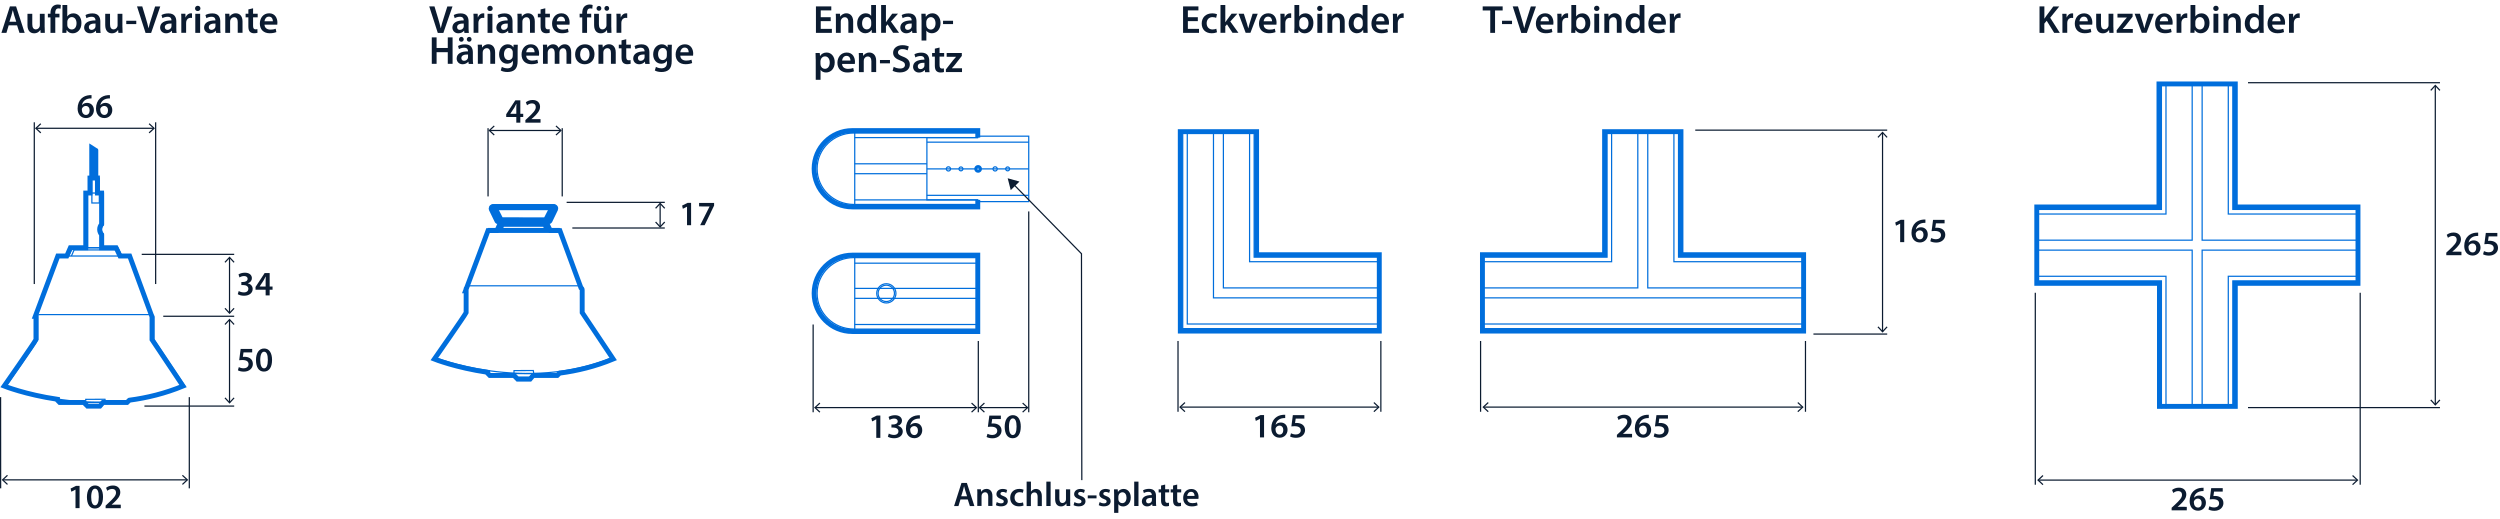 <?xml version='1.0' encoding='UTF-8'?>
<svg xmlns="http://www.w3.org/2000/svg" id="ARTWORK" viewBox="0 0 509.63 105.79" width="509.63" height="105.79">
  <defs>
    <style>.cls-1{stroke-miterlimit:3.86;}.cls-1,.cls-2{stroke:#0b1b30;}.cls-1,.cls-2,.cls-3,.cls-4{fill:none;}.cls-1,.cls-2,.cls-4{stroke-width:.25px;}.cls-5{fill:#0b1b30;}.cls-3,.cls-4{stroke:#006edc;stroke-miterlimit:10;}</style>
  </defs>
  <path class="cls-5" d="m1.77,5.17l-.46,1.53H.29L2.02,1.31h1.26l1.75,5.39h-1.06l-.49-1.53h-1.71Zm1.54-.74l-.42-1.33c-.1-.33-.19-.7-.27-1.01h-.02c-.08.31-.16.69-.26,1.01l-.42,1.33h1.38Z"/>
  <path class="cls-5" d="m9.11,5.53c0,.46.02.85.03,1.17h-.86l-.05-.59h-.02c-.17.28-.55.68-1.25.68s-1.36-.42-1.36-1.69v-2.29h.98v2.12c0,.65.21,1.06.73,1.06.39,0,.65-.28.75-.53.03-.09.06-.19.06-.3v-2.35h.98v2.73Z"/>
  <path class="cls-5" d="m10.29,6.7v-3.16h-.53v-.74h.53v-.17c0-.5.14-1.01.47-1.33.29-.27.68-.38,1.02-.38.26,0,.47.04.63.1l-.07.76c-.1-.04-.24-.07-.42-.07-.49,0-.66.41-.66.89v.2h.86v.74h-.85v3.16h-.98Z"/>
  <path class="cls-5" d="m12.7,6.7c.02-.26.03-.7.03-1.1V1.02h.98v2.32h.02c.24-.38.66-.62,1.25-.62.95,0,1.63.79,1.62,1.98,0,1.4-.89,2.09-1.77,2.09-.5,0-.95-.19-1.23-.67h-.02l-.05.58h-.84Zm1.02-1.61c0,.08,0,.16.02.23.1.39.45.69.87.69.62,0,.99-.5.99-1.28,0-.69-.33-1.25-.98-1.25-.4,0-.76.29-.87.72-.02.07-.03.16-.03.26v.63Z"/>
  <path class="cls-5" d="m19.6,6.7l-.06-.43h-.02c-.24.3-.65.52-1.15.52-.78,0-1.22-.57-1.22-1.16,0-.98.87-1.48,2.31-1.47v-.06c0-.26-.1-.68-.79-.68-.38,0-.78.12-1.05.29l-.19-.64c.29-.18.79-.34,1.41-.34,1.25,0,1.61.79,1.61,1.64v1.41c0,.35.02.7.06.94h-.89Zm-.13-1.9c-.7-.02-1.36.14-1.36.73,0,.38.25.56.56.56.39,0,.68-.26.77-.54.02-.07.03-.15.03-.22v-.54Z"/>
  <path class="cls-5" d="m24.96,5.53c0,.46.02.85.03,1.17h-.86l-.05-.59h-.02c-.17.28-.55.68-1.25.68s-1.36-.42-1.36-1.69v-2.29h.98v2.12c0,.65.21,1.06.73,1.06.39,0,.65-.28.75-.53.03-.09.06-.19.06-.3v-2.35h.98v2.73Z"/>
  <path class="cls-5" d="m27.78,4.23v.68h-2.04v-.68h2.04Z"/>
  <path class="cls-5" d="m29.67,6.7l-1.74-5.39h1.07l.74,2.45c.21.68.38,1.31.53,1.97h.02c.14-.64.34-1.29.55-1.95l.78-2.46h1.05l-1.86,5.39h-1.13Z"/>
  <path class="cls-5" d="m35.09,6.7l-.06-.43h-.02c-.24.3-.65.52-1.15.52-.78,0-1.22-.57-1.22-1.16,0-.98.87-1.48,2.31-1.47v-.06c0-.26-.1-.68-.79-.68-.38,0-.78.12-1.05.29l-.19-.64c.29-.18.79-.34,1.41-.34,1.25,0,1.61.79,1.61,1.64v1.41c0,.35.02.7.06.94h-.89Zm-.13-1.9c-.7-.02-1.36.14-1.36.73,0,.38.25.56.56.56.39,0,.68-.26.77-.54.02-.07.03-.15.03-.22v-.54Z"/>
  <path class="cls-5" d="m36.96,4.06c0-.53,0-.9-.03-1.26h.86l.03.74h.03c.19-.55.65-.83,1.06-.83.1,0,.15,0,.23.02v.93c-.08-.02-.17-.03-.29-.03-.47,0-.79.3-.88.74-.02.09-.03.19-.03.3v2.01h-.98v-2.64Z"/>
  <path class="cls-5" d="m40.86,1.72c0,.3-.22.53-.56.53s-.54-.23-.54-.53.22-.54.55-.54.54.23.55.54Zm-1.05,4.98v-3.89h.99v3.89h-.99Z"/>
  <path class="cls-5" d="m44.05,6.7l-.06-.43h-.02c-.24.3-.65.52-1.15.52-.78,0-1.22-.57-1.22-1.16,0-.98.87-1.48,2.31-1.47v-.06c0-.26-.1-.68-.79-.68-.38,0-.78.12-1.05.29l-.19-.64c.29-.18.79-.34,1.41-.34,1.25,0,1.61.79,1.61,1.64v1.41c0,.35.02.7.06.94h-.89Zm-.13-1.9c-.7-.02-1.36.14-1.36.73,0,.38.25.56.56.56.39,0,.68-.26.77-.54.02-.07.03-.15.03-.22v-.54Z"/>
  <path class="cls-5" d="m45.92,3.96c0-.45,0-.82-.03-1.16h.86l.05.58h.02c.17-.3.59-.67,1.24-.67.68,0,1.38.44,1.38,1.67v2.31h-.98v-2.2c0-.56-.21-.98-.74-.98-.39,0-.66.28-.77.58-.03.09-.04.21-.04.32v2.29h-.99v-2.73Z"/>
  <path class="cls-5" d="m51.59,1.69v1.11h.94v.74h-.94v1.72c0,.47.13.72.5.72.17,0,.3-.02.38-.05l.02.75c-.14.06-.4.1-.71.1-.36,0-.66-.12-.85-.32-.21-.22-.3-.58-.3-1.09v-1.83h-.56v-.74h.56v-.88l.96-.23Z"/>
  <path class="cls-5" d="m53.92,5.03c.02.7.58,1.01,1.2,1.01.46,0,.78-.06,1.08-.18l.14.68c-.34.14-.8.24-1.36.24-1.26,0-2.01-.78-2.01-1.97,0-1.08.66-2.1,1.9-2.1s1.68,1.04,1.68,1.9c0,.18-.02.33-.03.42h-2.61Zm1.71-.69c0-.36-.15-.95-.81-.95-.61,0-.86.55-.9.95h1.71Z"/>
  <path class="cls-5" d="m89.24,6.7l-1.74-5.39h1.07l.74,2.45c.21.68.38,1.31.53,1.97h.02c.14-.64.34-1.29.55-1.95l.78-2.46h1.05l-1.86,5.39h-1.13Z"/>
  <path class="cls-5" d="m94.67,6.7l-.06-.43h-.02c-.24.3-.65.52-1.15.52-.78,0-1.22-.57-1.22-1.16,0-.98.87-1.48,2.31-1.47v-.06c0-.26-.1-.68-.79-.68-.38,0-.78.12-1.05.29l-.19-.64c.29-.18.79-.34,1.41-.34,1.25,0,1.61.79,1.61,1.64v1.41c0,.35.02.7.06.94h-.89Zm-.13-1.9c-.7-.02-1.36.14-1.36.73,0,.38.25.56.56.56.39,0,.68-.26.77-.54.02-.07.03-.15.03-.22v-.54Z"/>
  <path class="cls-5" d="m96.54,4.06c0-.53,0-.9-.03-1.26h.86l.03.74h.03c.19-.55.65-.83,1.06-.83.1,0,.15,0,.23.02v.93c-.08-.02-.17-.03-.29-.03-.47,0-.79.3-.88.74-.02.09-.03.19-.03.3v2.01h-.98v-2.64Z"/>
  <path class="cls-5" d="m100.44,1.72c0,.3-.22.53-.56.53s-.54-.23-.54-.53.22-.54.55-.54.54.23.55.54Zm-1.05,4.98v-3.89h.99v3.89h-.99Z"/>
  <path class="cls-5" d="m103.63,6.7l-.06-.43h-.02c-.24.3-.65.52-1.15.52-.78,0-1.22-.57-1.22-1.16,0-.98.87-1.48,2.31-1.47v-.06c0-.26-.1-.68-.79-.68-.38,0-.78.12-1.05.29l-.19-.64c.29-.18.79-.34,1.41-.34,1.25,0,1.61.79,1.61,1.64v1.41c0,.35.02.7.06.94h-.89Zm-.13-1.9c-.7-.02-1.36.14-1.36.73,0,.38.25.56.56.56.39,0,.68-.26.77-.54.02-.07.03-.15.03-.22v-.54Z"/>
  <path class="cls-5" d="m105.5,3.96c0-.45,0-.82-.03-1.16h.86l.05.58h.02c.17-.3.59-.67,1.24-.67.68,0,1.38.44,1.38,1.67v2.31h-.98v-2.2c0-.56-.21-.98-.74-.98-.39,0-.66.28-.77.58-.03.09-.04.21-.04.32v2.29h-.99v-2.73Z"/>
  <path class="cls-5" d="m111.16,1.69v1.11h.94v.74h-.94v1.72c0,.47.13.72.5.72.17,0,.3-.02.38-.05l.02.75c-.14.06-.4.1-.71.1-.36,0-.66-.12-.85-.32-.21-.22-.3-.58-.3-1.09v-1.83h-.56v-.74h.56v-.88l.96-.23Z"/>
  <path class="cls-5" d="m113.49,5.03c.02.7.58,1.01,1.2,1.01.46,0,.78-.06,1.08-.18l.14.68c-.34.14-.8.24-1.36.24-1.26,0-2.01-.78-2.01-1.97,0-1.08.66-2.1,1.9-2.1s1.68,1.04,1.68,1.9c0,.18-.02.33-.03.42h-2.61Zm1.71-.69c0-.36-.15-.95-.81-.95-.61,0-.86.55-.9.95h1.71Z"/>
  <path class="cls-5" d="m118.69,6.7v-3.16h-.53v-.74h.53v-.17c0-.5.14-1.01.47-1.33.29-.27.68-.38,1.02-.38.26,0,.47.04.63.1l-.07.76c-.1-.04-.24-.07-.42-.07-.49,0-.66.41-.66.89v.2h.86v.74h-.85v3.16h-.98Z"/>
  <path class="cls-5" d="m124.62,5.53c0,.46.02.85.03,1.17h-.86l-.05-.59h-.02c-.17.28-.55.68-1.25.68s-1.36-.42-1.36-1.69v-2.29h.98v2.12c0,.65.21,1.06.73,1.06.39,0,.65-.28.75-.53.03-.09.06-.19.06-.3v-2.35h.98v2.73Zm-3.01-3.82c0-.28.22-.5.5-.5.26,0,.47.21.47.5,0,.26-.2.49-.48.49s-.5-.22-.5-.49Zm1.6,0c0-.28.21-.5.49-.5s.48.21.48.5c0,.26-.2.49-.48.49s-.49-.22-.49-.49Z"/>
  <path class="cls-5" d="m125.68,4.06c0-.53,0-.9-.03-1.26h.86l.03.74h.03c.19-.55.65-.83,1.06-.83.1,0,.15,0,.23.02v.93c-.08-.02-.17-.03-.29-.03-.47,0-.79.3-.88.74-.02.09-.03.19-.03.3v2.01h-.98v-2.64Z"/>
  <path class="cls-5" d="m89,7.62v2.16h2.28v-2.16h.98v5.39h-.98v-2.37h-2.28v2.37h-.98v-5.39h.98Z"/>
  <path class="cls-5" d="m95.54,13.01l-.06-.43h-.02c-.24.3-.65.52-1.15.52-.78,0-1.22-.57-1.22-1.16,0-.98.87-1.48,2.31-1.47v-.06c0-.26-.1-.68-.79-.68-.38,0-.78.12-1.05.29l-.19-.64c.29-.18.79-.34,1.41-.34,1.25,0,1.61.79,1.61,1.64v1.41c0,.35.02.7.06.94h-.89Zm-1.98-4.99c0-.28.22-.5.5-.5.26,0,.47.21.47.5,0,.26-.2.49-.48.49s-.5-.22-.5-.49Zm1.85,3.09c-.7-.02-1.36.14-1.36.73,0,.38.25.56.56.56.39,0,.68-.26.77-.54.02-.07.03-.15.03-.22v-.54Zm-.25-3.09c0-.28.21-.5.49-.5s.48.21.48.5c0,.26-.2.49-.48.49s-.49-.22-.49-.49Z"/>
  <path class="cls-5" d="m97.41,10.27c0-.45,0-.82-.03-1.16h.86l.05.58h.02c.17-.3.59-.67,1.24-.67.68,0,1.38.44,1.38,1.67v2.31h-.98v-2.2c0-.56-.21-.98-.74-.98-.39,0-.66.28-.77.58-.03.09-.04.21-.04.32v2.29h-.99v-2.73Z"/>
  <path class="cls-5" d="m105.55,9.11c-.02.26-.03.58-.03,1.12v2.21c0,.82-.17,1.4-.58,1.77-.41.36-.97.47-1.5.47-.5,0-1.02-.1-1.36-.31l.22-.74c.25.14.66.3,1.14.3.64,0,1.12-.34,1.12-1.18v-.34h-.02c-.22.34-.62.58-1.14.58-.97,0-1.66-.8-1.66-1.9,0-1.28.83-2.06,1.77-2.06.59,0,.94.29,1.13.61h.02l.04-.52h.86Zm-1.02,1.56c0-.09,0-.18-.03-.26-.1-.36-.38-.63-.8-.63-.55,0-.96.48-.96,1.27,0,.66.34,1.2.95,1.2.37,0,.69-.24.8-.59.02-.1.04-.24.04-.35v-.63Z"/>
  <path class="cls-5" d="m107.27,11.34c.02.7.58,1.01,1.2,1.01.46,0,.78-.06,1.08-.18l.14.68c-.34.14-.8.24-1.36.24-1.26,0-2.01-.78-2.01-1.97,0-1.08.66-2.09,1.9-2.09s1.68,1.04,1.68,1.9c0,.18-.02.33-.03.42h-2.61Zm1.71-.69c0-.36-.15-.95-.81-.95-.61,0-.86.55-.9.95h1.71Z"/>
  <path class="cls-5" d="m110.7,10.27c0-.45,0-.82-.03-1.16h.85l.04.58h.02c.19-.3.54-.66,1.2-.66.51,0,.91.29,1.08.72h.02c.14-.22.3-.38.48-.49.22-.15.46-.23.78-.23.65,0,1.3.44,1.3,1.69v2.29h-.96v-2.15c0-.65-.22-1.03-.7-1.03-.34,0-.58.24-.69.52-.02.1-.05.22-.05.33v2.33h-.96v-2.25c0-.54-.22-.93-.67-.93-.37,0-.62.29-.7.56-.04.1-.06.21-.06.32v2.3h-.96v-2.73Z"/>
  <path class="cls-5" d="m121.19,11.03c0,1.43-1.01,2.07-2,2.07-1.1,0-1.95-.76-1.95-2.01s.84-2.06,2.02-2.06,1.93.82,1.93,2Zm-2.93.04c0,.75.37,1.32.97,1.32.56,0,.95-.55.95-1.34,0-.61-.27-1.3-.94-1.3s-.98.67-.98,1.32Z"/>
  <path class="cls-5" d="m122,10.27c0-.45,0-.82-.03-1.16h.86l.05.58h.02c.17-.3.59-.67,1.24-.67.68,0,1.38.44,1.38,1.67v2.31h-.98v-2.2c0-.56-.21-.98-.74-.98-.39,0-.66.28-.77.58-.03.09-.04.21-.04.32v2.29h-.99v-2.73Z"/>
  <path class="cls-5" d="m127.66,8v1.11h.94v.74h-.94v1.72c0,.47.13.72.5.72.17,0,.3-.02.38-.05l.02.75c-.14.06-.4.1-.71.1-.36,0-.66-.12-.85-.32-.21-.22-.3-.58-.3-1.09v-1.83h-.56v-.74h.56v-.88l.96-.23Z"/>
  <path class="cls-5" d="m131.53,13.01l-.06-.43h-.02c-.24.3-.65.52-1.15.52-.78,0-1.22-.57-1.22-1.16,0-.98.87-1.48,2.31-1.47v-.06c0-.26-.1-.68-.79-.68-.38,0-.78.12-1.05.29l-.19-.64c.29-.18.79-.34,1.41-.34,1.25,0,1.61.79,1.61,1.64v1.41c0,.35.02.7.06.94h-.89Zm-.13-1.9c-.7-.02-1.36.14-1.36.73,0,.38.25.56.56.56.39,0,.68-.26.77-.54.02-.07.03-.15.03-.22v-.54Z"/>
  <path class="cls-5" d="m136.96,9.11c-.02.26-.03.58-.03,1.12v2.21c0,.82-.17,1.4-.58,1.77-.41.36-.97.47-1.5.47-.5,0-1.02-.1-1.36-.31l.22-.74c.25.14.66.3,1.14.3.64,0,1.12-.34,1.12-1.18v-.34h-.02c-.22.34-.62.58-1.14.58-.97,0-1.66-.8-1.66-1.9,0-1.28.83-2.06,1.77-2.06.59,0,.94.29,1.13.61h.02l.04-.52h.86Zm-1.02,1.56c0-.09,0-.18-.03-.26-.1-.36-.38-.63-.8-.63-.55,0-.96.48-.96,1.27,0,.66.34,1.2.95,1.2.37,0,.69-.24.8-.59.02-.1.04-.24.04-.35v-.63Z"/>
  <path class="cls-5" d="m138.68,11.34c.02.7.58,1.01,1.2,1.01.46,0,.78-.06,1.08-.18l.14.68c-.34.14-.8.24-1.36.24-1.26,0-2.01-.78-2.01-1.97,0-1.08.66-2.09,1.9-2.09s1.68,1.04,1.68,1.9c0,.18-.02.33-.03.42h-2.61Zm1.71-.69c0-.36-.15-.95-.81-.95-.61,0-.86.55-.9.95h1.71Z"/>
  <path class="cls-4" d="m101.03,42.24s.1.17.11.18l.07.15.96,1.91,9.08.02.97-1.9.19-.35c.12-.09.21-.07.28-.04.09.04.11.16.08.23l-1.19,2.35c-.03.07-.11.11-.19.11l-9.34-.02c-.08,0-.15-.04-.19-.11l-1.18-2.36c-.08-.15.05-.24.12-.27.13-.05.21.02.24.1Z"/>
  <path class="cls-4" d="m111.97,44.81s-.04,0-.05-.01c-.06-.03-.09-.1-.06-.16l1.06-2.18c.08-.11.15-.3.11-.38-.03-.05-.12-.08-.26-.08h-12.13c-.14,0-.23.03-.26.08-.05.09.05.28.1.36l1.07,2.2c.03.06,0,.13-.06.16-.06.03-.13,0-.16-.06l-1.06-2.18s-.24-.35-.11-.6c.07-.14.24-.21.48-.21h12.13c.24,0,.41.07.48.21.13.25-.09.57-.12.61l-1.05,2.17s-.06.07-.11.07Z"/>
  <path class="cls-4" d="m114.12,46.63h-1.96l-.81-1.69h-9.31l-.74,1.69h-1.82m2.35,0l.54-1.24h8.68l.54,1.24h-9.76Z"/>
  <line class="cls-4" x1="112.23" y1="44.9" x2="101.1" y2="44.9"/>
  <line class="cls-4" x1="99.49" y1="46.59" x2="114.09" y2="46.59"/>
  <line class="cls-4" x1="101.85" y1="44.98" x2="111.67" y2="44.98"/>
  <polygon class="cls-3" points="256.16 51.92 256.16 26.84 240.6 26.84 240.61 67.49 281.17 67.49 281.17 51.92 256.16 51.92"/>
  <polyline class="cls-4" points="281.28 66.05 242.03 66.05 242.03 26.72"/>
  <polyline class="cls-4" points="281.49 52.42 255.66 52.42 255.66 51.92 255.66 26.72"/>
  <polyline class="cls-4" points="281.28 58.69 249.39 58.69 249.39 26.72"/>
  <polyline class="cls-4" points="281.28 66.99 241.1 66.99 241.1 26.52"/>
  <polyline class="cls-4" points="254.73 26.72 254.73 53.35 281.28 53.35"/>
  <polyline class="cls-4" points="247.37 26.72 247.37 60.72 281.28 60.72"/>
  <path class="cls-5" d="m244.18,4.31h-2.03v1.58h2.27v.81h-3.25V1.31h3.13v.81h-2.15v1.39h2.03v.8Z"/>
  <path class="cls-5" d="m248.08,6.58c-.21.1-.62.2-1.1.2-1.22,0-2.01-.78-2.01-1.98s.8-2.08,2.17-2.08c.36,0,.73.08.95.18l-.18.74c-.16-.07-.39-.15-.74-.15-.75,0-1.2.55-1.19,1.26,0,.8.52,1.26,1.19,1.26.34,0,.58-.07.78-.15l.14.73Z"/>
  <path class="cls-5" d="m249.79,4.51h.02c.1-.15.21-.32.31-.46l.94-1.26h1.18l-1.44,1.59,1.65,2.3h-1.21l-1.12-1.72-.34.39v1.33h-.98V1.02h.98v3.49Z"/>
  <path class="cls-5" d="m253.56,2.8l.63,1.98c.11.34.19.66.26.98h.02c.07-.32.16-.62.26-.98l.62-1.98h1.04l-1.49,3.89h-.97l-1.45-3.89h1.06Z"/>
  <path class="cls-5" d="m257.6,5.03c.02.7.58,1.01,1.2,1.01.46,0,.78-.06,1.08-.18l.14.68c-.34.14-.8.24-1.36.24-1.26,0-2.01-.78-2.01-1.97,0-1.08.66-2.1,1.9-2.1s1.68,1.04,1.68,1.9c0,.18-.02.33-.03.42h-2.61Zm1.71-.69c0-.36-.15-.95-.81-.95-.61,0-.86.55-.9.95h1.71Z"/>
  <path class="cls-5" d="m261.03,4.06c0-.53,0-.9-.03-1.26h.86l.03.74h.03c.19-.55.65-.83,1.06-.83.1,0,.15,0,.23.02v.93c-.08-.02-.17-.03-.29-.03-.47,0-.79.3-.88.74-.02.09-.03.19-.03.3v2.01h-.98v-2.64Z"/>
  <path class="cls-5" d="m263.84,6.7c.02-.26.03-.7.03-1.1V1.02h.98v2.32h.02c.24-.38.66-.62,1.25-.62.95,0,1.63.79,1.62,1.98,0,1.4-.89,2.09-1.77,2.09-.5,0-.95-.19-1.23-.67h-.02l-.05.58h-.84Zm1.02-1.61c0,.08,0,.16.02.23.1.39.45.69.87.69.62,0,.99-.5.99-1.28,0-.69-.33-1.25-.98-1.25-.4,0-.76.29-.87.72-.02.07-.03.16-.03.26v.63Z"/>
  <path class="cls-5" d="m269.6,1.72c0,.3-.22.53-.56.53s-.54-.23-.54-.53.22-.54.55-.54.54.23.55.54Zm-1.05,4.98v-3.89h.99v3.89h-.99Z"/>
  <path class="cls-5" d="m270.6,3.96c0-.45,0-.82-.03-1.16h.86l.05.58h.02c.17-.3.59-.67,1.24-.67.68,0,1.38.44,1.38,1.67v2.31h-.98v-2.2c0-.56-.21-.98-.74-.98-.39,0-.66.28-.77.58-.03.09-.04.21-.04.32v2.29h-.99v-2.73Z"/>
  <path class="cls-5" d="m278.77,1.02v4.58c0,.4.02.83.03,1.1h-.88l-.04-.62h-.02c-.23.43-.7.7-1.27.7-.93,0-1.66-.79-1.66-1.99,0-1.3.81-2.08,1.74-2.08.54,0,.92.22,1.09.51h.02V1.02h.98Zm-.98,3.41c0-.08,0-.18-.02-.26-.09-.38-.4-.7-.85-.7-.63,0-.98.56-.98,1.29s.35,1.23.98,1.23c.4,0,.75-.27.85-.7.02-.09.03-.18.03-.29v-.58Z"/>
  <path class="cls-5" d="m280.52,5.03c.02.7.58,1.01,1.2,1.01.46,0,.78-.06,1.08-.18l.14.68c-.34.14-.8.24-1.36.24-1.26,0-2.01-.78-2.01-1.97,0-1.08.66-2.1,1.9-2.1s1.68,1.04,1.68,1.9c0,.18-.02.33-.03.42h-2.61Zm1.71-.69c0-.36-.15-.95-.81-.95-.61,0-.86.55-.9.95h1.71Z"/>
  <path class="cls-5" d="m283.96,4.06c0-.53,0-.9-.03-1.26h.86l.03.74h.03c.19-.55.65-.83,1.06-.83.1,0,.15,0,.23.02v.93c-.08-.02-.17-.03-.29-.03-.47,0-.79.3-.88.74-.02.09-.03.19-.03.3v2.01h-.98v-2.64Z"/>
  <polygon class="cls-3" points="342.67 51.92 342.67 26.84 327.1 26.84 327.1 51.92 326.33 51.92 302.2 51.92 302.2 67.49 367.67 67.49 367.67 51.92 342.67 51.92"/>
  <line class="cls-4" x1="367.79" y1="66.05" x2="302.2" y2="66.05"/>
  <polyline class="cls-4" points="367.99 52.42 342.17 52.42 342.17 51.92 342.17 26.72"/>
  <polyline class="cls-4" points="367.79 58.69 335.9 58.69 335.9 26.72"/>
  <line class="cls-4" x1="302.2" y1="66.99" x2="367.79" y2="66.99"/>
  <polyline class="cls-4" points="302.2 52.42 327.6 52.42 327.6 26.52"/>
  <line class="cls-4" x1="302.2" y1="60.72" x2="367.79" y2="60.72"/>
  <polyline class="cls-4" points="341.23 26.72 341.23 53.35 367.79 53.35"/>
  <polyline class="cls-4" points="333.87 26.72 333.87 58.69 302.2 58.69"/>
  <polyline class="cls-4" points="328.53 26.72 328.53 53.35 302.2 53.35"/>
  <path class="cls-5" d="m303.79,2.13h-1.54v-.82h4.07v.82h-1.55v4.57h-.98V2.13Z"/>
  <path class="cls-5" d="m308.23,4.23v.68h-2.04v-.68h2.04Z"/>
  <path class="cls-5" d="m310.11,6.7l-1.74-5.39h1.07l.74,2.45c.21.68.38,1.31.53,1.97h.02c.14-.64.34-1.29.55-1.95l.78-2.46h1.05l-1.86,5.39h-1.13Z"/>
  <path class="cls-5" d="m314.04,5.03c.02.7.58,1.01,1.2,1.01.46,0,.78-.06,1.08-.18l.14.68c-.34.14-.8.24-1.36.24-1.26,0-2.01-.78-2.01-1.97,0-1.08.66-2.1,1.9-2.1s1.68,1.04,1.68,1.9c0,.18-.02.33-.03.42h-2.61Zm1.71-.69c0-.36-.15-.95-.81-.95-.61,0-.86.55-.9.95h1.71Z"/>
  <path class="cls-5" d="m317.48,4.06c0-.53,0-.9-.03-1.26h.86l.03.74h.03c.19-.55.65-.83,1.06-.83.1,0,.15,0,.23.02v.93c-.08-.02-.17-.03-.29-.03-.47,0-.79.3-.88.74-.02.09-.03.19-.03.3v2.01h-.98v-2.64Z"/>
  <path class="cls-5" d="m320.29,6.7c.02-.26.03-.7.03-1.1V1.02h.98v2.32h.02c.24-.38.66-.62,1.25-.62.95,0,1.63.79,1.62,1.98,0,1.4-.89,2.09-1.77,2.09-.5,0-.95-.19-1.23-.67h-.02l-.05.58h-.84Zm1.02-1.61c0,.08,0,.16.02.23.1.39.45.69.87.69.62,0,.99-.5.99-1.28,0-.69-.33-1.25-.98-1.25-.4,0-.76.29-.87.72-.02.07-.03.16-.03.26v.63Z"/>
  <path class="cls-5" d="m326.05,1.71c0,.3-.22.53-.56.53s-.54-.23-.54-.53.22-.54.55-.54.54.23.55.54Zm-1.05,4.98v-3.89h.99v3.89h-.99Z"/>
  <path class="cls-5" d="m327.05,3.96c0-.45,0-.82-.03-1.16h.86l.05.58h.02c.17-.3.59-.67,1.24-.67.68,0,1.38.44,1.38,1.67v2.31h-.98v-2.2c0-.56-.21-.98-.74-.98-.39,0-.66.28-.77.58-.03.09-.04.21-.04.32v2.29h-.99v-2.73Z"/>
  <path class="cls-5" d="m335.22,1.02v4.58c0,.4.02.83.03,1.1h-.88l-.04-.62h-.02c-.23.43-.7.7-1.27.7-.93,0-1.66-.79-1.66-1.99,0-1.3.81-2.08,1.74-2.08.54,0,.92.22,1.09.51h.02V1.02h.98Zm-.98,3.41c0-.08,0-.18-.02-.26-.09-.38-.4-.7-.85-.7-.63,0-.98.56-.98,1.29s.35,1.23.98,1.23c.4,0,.75-.27.85-.7.02-.09.03-.18.03-.29v-.58Z"/>
  <path class="cls-5" d="m336.97,5.03c.02.7.58,1.01,1.2,1.01.46,0,.78-.06,1.08-.18l.14.68c-.34.14-.8.24-1.36.24-1.26,0-2.01-.78-2.01-1.97,0-1.08.66-2.1,1.9-2.1s1.68,1.04,1.68,1.9c0,.18-.02.33-.03.42h-2.61Zm1.71-.69c0-.36-.15-.95-.81-.95-.61,0-.86.55-.9.95h1.71Z"/>
  <path class="cls-5" d="m340.4,4.06c0-.53,0-.9-.03-1.26h.86l.03.74h.03c.19-.55.65-.83,1.06-.83.1,0,.15,0,.23.02v.93c-.08-.02-.17-.03-.29-.03-.47,0-.79.3-.88.74-.02.09-.03.19-.03.3v2.01h-.98v-2.64Z"/>
  <polyline class="cls-2" points="480.49 97.87 469.36 97.87 426.68 97.87 415.55 97.87"/>
  <polygon class="cls-5" points="479.66 96.84 479.49 97.03 480.39 97.87 479.49 98.71 479.66 98.89 480.76 97.87 479.66 96.84"/>
  <polygon class="cls-5" points="416.38 96.84 416.55 97.03 415.65 97.87 416.55 98.71 416.38 98.89 415.28 97.87 416.38 96.84"/>
  <path class="cls-5" d="m442.69,104.04v-.53l.54-.5c1.07-1,1.58-1.54,1.58-2.14,0-.41-.22-.76-.81-.76-.4,0-.74.2-.97.38l-.25-.61c.33-.27.83-.47,1.4-.47,1.01,0,1.5.64,1.5,1.38,0,.8-.57,1.44-1.37,2.18l-.4.34h0s1.87.01,1.87.01v.71h-3.09Z"/>
  <path class="cls-5" d="m449.22,100.1c-.13,0-.27,0-.44.02-.95.11-1.42.7-1.53,1.33h.02c.22-.26.57-.44,1.02-.44.78,0,1.39.56,1.39,1.48,0,.87-.64,1.62-1.6,1.62-1.11,0-1.72-.84-1.72-1.96,0-.88.31-1.59.79-2.04.42-.39.97-.62,1.62-.67.19-.02.33-.02.43-.01v.67Zm-.41,2.44c0-.53-.29-.9-.79-.9-.32,0-.61.2-.74.47-.04.07-.06.15-.06.27.01.6.3,1.09.85,1.09.45,0,.74-.38.74-.93Z"/>
  <path class="cls-5" d="m453.09,100.21h-1.75l-.13.91c.11-.01.2-.02.33-.02.4,0,.8.09,1.11.29.34.22.6.6.6,1.16,0,.87-.72,1.58-1.84,1.58-.53,0-.97-.13-1.21-.27l.18-.65c.2.11.59.24,1,.24.5,0,.99-.29.99-.83s-.38-.86-1.29-.86c-.25,0-.44.01-.62.04l.3-2.3h2.35v.71Z"/>
  <line class="cls-1" x1="414.9" y1="98.81" x2="414.9" y2="59.68"/>
  <line class="cls-1" x1="481.13" y1="98.81" x2="481.13" y2="59.68"/>
  <polyline class="cls-2" points="496.44 17.51 496.44 28.63 496.44 71.32 496.44 82.44"/>
  <polygon class="cls-5" points="495.42 18.34 495.61 18.51 496.44 17.6 497.28 18.51 497.47 18.34 496.44 17.24 495.42 18.34"/>
  <polygon class="cls-5" points="495.42 81.61 495.61 81.44 496.44 82.35 497.28 81.44 497.47 81.61 496.44 82.71 495.42 81.61"/>
  <path class="cls-5" d="m498.68,52.03v-.53l.54-.5c1.07-1,1.58-1.54,1.58-2.14,0-.41-.22-.76-.81-.76-.4,0-.74.2-.97.38l-.25-.61c.33-.27.83-.47,1.4-.47,1.01,0,1.5.64,1.5,1.38,0,.8-.57,1.44-1.37,2.18l-.4.34h0s1.87.01,1.87.01v.71h-3.09Z"/>
  <path class="cls-5" d="m505.2,48.09c-.13,0-.27,0-.44.02-.95.11-1.42.7-1.53,1.33h.02c.22-.26.57-.44,1.02-.44.78,0,1.39.56,1.39,1.48,0,.87-.64,1.62-1.6,1.62-1.11,0-1.72-.84-1.72-1.96,0-.88.31-1.59.79-2.04.42-.39.97-.62,1.62-.67.19-.02.33-.02.43-.01v.67Zm-.41,2.44c0-.53-.29-.9-.79-.9-.32,0-.61.2-.74.47-.04.07-.06.15-.06.27.01.6.3,1.09.85,1.09.45,0,.74-.38.74-.93Z"/>
  <path class="cls-5" d="m509.07,48.19h-1.75l-.13.91c.11-.01.2-.02.33-.02.4,0,.8.09,1.11.29.34.22.6.6.6,1.16,0,.87-.72,1.58-1.84,1.58-.53,0-.97-.13-1.21-.27l.18-.65c.2.11.59.24,1,.24.5,0,.99-.29.99-.83s-.38-.86-1.29-.86c-.25,0-.44.01-.62.04l.3-2.3h2.35v.71Z"/>
  <line class="cls-1" x1="497.39" y1="83.09" x2="458.26" y2="83.09"/>
  <line class="cls-1" x1="497.39" y1="16.86" x2="458.26" y2="16.86"/>
  <polygon class="cls-3" points="455.67 42.19 455.67 17.11 440.11 17.11 440.11 42.19 439.34 42.19 415.2 42.19 415.2 57.76 439.34 57.76 440.21 57.76 440.21 82.84 455.67 82.84 455.67 57.76 480.68 57.76 480.68 42.19 455.67 42.19"/>
  <polyline class="cls-4" points="415.2 56.32 441.54 56.32 441.54 83.24"/>
  <polyline class="cls-4" points="480.79 56.32 454.24 56.32 454.24 82.73"/>
  <polyline class="cls-4" points="481 42.69 455.17 42.69 455.17 42.19 455.17 16.99"/>
  <polyline class="cls-4" points="480.79 48.96 448.91 48.96 448.91 16.99"/>
  <polyline class="cls-4" points="480.79 57.26 455.17 57.26 455.17 82.73"/>
  <polyline class="cls-4" points="415.2 57.26 440.61 57.26 440.61 83.24"/>
  <polyline class="cls-4" points="415.2 42.69 440.61 42.69 440.61 16.79"/>
  <polyline class="cls-4" points="480.79 50.99 448.91 50.99 448.91 82.96"/>
  <polyline class="cls-4" points="415.2 50.99 446.88 50.99 446.88 82.96"/>
  <polyline class="cls-4" points="454.24 16.99 454.24 43.63 480.79 43.63"/>
  <polyline class="cls-4" points="446.88 16.99 446.88 48.96 415.2 48.96"/>
  <polyline class="cls-4" points="441.54 16.99 441.54 43.63 415.2 43.63"/>
  <path class="cls-5" d="m415.77,1.31h.98v2.48h.02c.13-.21.26-.4.39-.58l1.41-1.89h1.21l-1.85,2.29,1.97,3.09h-1.15l-1.53-2.47-.48.58v1.89h-.98V1.31Z"/>
  <path class="cls-5" d="m420.43,4.06c0-.53,0-.9-.03-1.25h.86l.03.74h.03c.19-.55.65-.83,1.06-.83.1,0,.15,0,.23.02v.93c-.08-.02-.17-.03-.29-.03-.47,0-.79.3-.88.74-.02.09-.03.19-.03.3v2.01h-.98v-2.64Z"/>
  <path class="cls-5" d="m423.9,5.03c.02.7.58,1.01,1.2,1.01.46,0,.78-.06,1.08-.18l.14.68c-.34.14-.8.24-1.36.24-1.26,0-2.01-.78-2.01-1.97,0-1.08.66-2.09,1.9-2.09s1.68,1.04,1.68,1.89c0,.18-.02.33-.03.42h-2.61Zm1.71-.69c0-.36-.15-.95-.81-.95-.61,0-.86.55-.9.95h1.71Z"/>
  <path class="cls-5" d="m430.82,5.53c0,.46.02.85.03,1.17h-.86l-.05-.59h-.02c-.17.28-.55.68-1.25.68s-1.36-.42-1.36-1.7v-2.29h.98v2.12c0,.65.21,1.06.73,1.06.39,0,.65-.28.75-.53.03-.09.06-.19.06-.3v-2.35h.98v2.73Z"/>
  <path class="cls-5" d="m431.51,6.13l1.46-1.87c.2-.24.37-.43.58-.66v-.02h-1.9v-.78h3.09v.6l-1.43,1.83c-.19.23-.38.46-.58.66v.02h2.05v.78h-3.29v-.57Z"/>
  <path class="cls-5" d="m436.23,2.8l.63,1.97c.11.34.19.66.26.98h.02c.07-.32.16-.62.26-.98l.62-1.97h1.04l-1.49,3.89h-.97l-1.45-3.89h1.06Z"/>
  <path class="cls-5" d="m440.27,5.03c.02.7.58,1.01,1.2,1.01.46,0,.78-.06,1.08-.18l.14.68c-.34.14-.8.24-1.36.24-1.26,0-2.01-.78-2.01-1.97,0-1.08.66-2.09,1.9-2.09s1.68,1.04,1.68,1.89c0,.18-.02.33-.03.42h-2.61Zm1.71-.69c0-.36-.15-.95-.81-.95-.61,0-.86.55-.9.95h1.71Z"/>
  <path class="cls-5" d="m443.7,4.06c0-.53,0-.9-.03-1.25h.86l.03.74h.03c.19-.55.65-.83,1.06-.83.1,0,.15,0,.23.02v.93c-.08-.02-.17-.03-.29-.03-.47,0-.79.3-.88.74-.02.09-.03.19-.03.3v2.01h-.98v-2.64Z"/>
  <path class="cls-5" d="m446.51,6.7c.02-.26.03-.7.03-1.1V1.02h.98v2.32h.02c.24-.38.66-.62,1.25-.62.95,0,1.63.79,1.62,1.97,0,1.4-.89,2.09-1.77,2.09-.5,0-.95-.19-1.23-.67h-.02l-.05.58h-.84Zm1.01-1.61c0,.08,0,.16.02.23.1.39.45.69.87.69.62,0,.99-.5.99-1.28,0-.69-.33-1.25-.98-1.25-.4,0-.76.29-.87.72-.02.07-.03.16-.03.26v.63Z"/>
  <path class="cls-5" d="m452.27,1.71c0,.3-.22.53-.56.53s-.54-.23-.54-.53.22-.54.55-.54.54.23.55.54Zm-1.05,4.98v-3.89h.99v3.89h-.99Z"/>
  <path class="cls-5" d="m453.27,3.96c0-.45,0-.82-.03-1.16h.86l.05.58h.02c.17-.3.59-.67,1.24-.67s1.38.44,1.38,1.67v2.31h-.98v-2.2c0-.56-.21-.98-.74-.98-.39,0-.66.28-.77.58-.03.09-.04.21-.04.32v2.29h-.99v-2.73Z"/>
  <path class="cls-5" d="m461.44,1.02v4.58c0,.4.02.83.03,1.1h-.88l-.04-.62h-.02c-.23.43-.7.7-1.27.7-.93,0-1.66-.79-1.66-1.99,0-1.3.81-2.08,1.74-2.08.54,0,.92.22,1.1.51h.02V1.02h.98Zm-.98,3.41c0-.08,0-.18-.02-.26-.09-.38-.4-.7-.85-.7-.63,0-.98.56-.98,1.29s.35,1.23.98,1.23c.4,0,.75-.27.85-.7.02-.09.03-.18.03-.29v-.58Z"/>
  <path class="cls-5" d="m463.19,5.03c.02.7.58,1.01,1.2,1.01.46,0,.78-.06,1.08-.18l.14.68c-.34.14-.8.24-1.36.24-1.26,0-2.01-.78-2.01-1.97,0-1.08.66-2.09,1.9-2.09s1.68,1.04,1.68,1.89c0,.18-.02.33-.03.42h-2.61Zm1.71-.69c0-.36-.15-.95-.81-.95-.61,0-.86.55-.9.95h1.71Z"/>
  <path class="cls-5" d="m466.62,4.06c0-.53,0-.9-.03-1.25h.86l.03.74h.03c.19-.55.65-.83,1.06-.83.1,0,.15,0,.23.02v.93c-.08-.02-.17-.03-.29-.03-.47,0-.79.3-.88.74-.02.09-.03.19-.03.3v2.01h-.98v-2.64Z"/>
  <path class="cls-5" d="m169.34,4.31h-2.03v1.58h2.27v.81h-3.25V1.31h3.13v.81h-2.15v1.39h2.03v.8Z"/>
  <path class="cls-5" d="m170.4,3.96c0-.45,0-.82-.03-1.16h.86l.05.58h.02c.17-.3.59-.67,1.24-.67s1.38.44,1.38,1.67v2.31h-.98v-2.2c0-.56-.21-.98-.74-.98-.39,0-.66.28-.77.58-.03.09-.04.21-.04.32v2.29h-.99v-2.73Z"/>
  <path class="cls-5" d="m178.57,1.02v4.58c0,.4.02.83.03,1.1h-.88l-.04-.62h-.02c-.23.43-.7.7-1.27.7-.93,0-1.66-.79-1.66-1.99,0-1.3.81-2.08,1.74-2.08.54,0,.92.22,1.1.51h.02V1.02h.98Zm-.98,3.41c0-.08,0-.18-.02-.26-.09-.38-.4-.7-.85-.7-.63,0-.98.56-.98,1.29s.35,1.23.98,1.23c.4,0,.75-.27.85-.7.02-.09.03-.18.03-.29v-.58Z"/>
  <path class="cls-5" d="m180.61,4.51h.02c.1-.15.21-.32.31-.46l.94-1.26h1.18l-1.44,1.59,1.65,2.3h-1.21l-1.12-1.72-.34.39v1.33h-.98V1.02h.98v3.49Z"/>
  <path class="cls-5" d="m185.98,6.7l-.06-.43h-.02c-.24.3-.65.52-1.15.52-.78,0-1.22-.57-1.22-1.16,0-.98.87-1.48,2.31-1.47v-.06c0-.26-.1-.68-.79-.68-.38,0-.78.12-1.05.29l-.19-.64c.29-.18.79-.34,1.41-.34,1.25,0,1.61.79,1.61,1.64v1.41c0,.35.02.7.06.94h-.89Zm-.13-1.9c-.7-.02-1.36.14-1.36.73,0,.38.25.56.56.56.39,0,.68-.26.77-.54.02-.07.03-.15.03-.22v-.54Z"/>
  <path class="cls-5" d="m187.85,4.1c0-.51-.02-.93-.03-1.3h.86l.05.6h.02c.29-.44.74-.69,1.34-.69.9,0,1.64.77,1.64,1.98,0,1.41-.89,2.09-1.77,2.09-.49,0-.9-.21-1.1-.52h-.02v2.01h-.98v-4.18Zm.98.97c0,.1,0,.18.03.27.1.4.45.69.86.69.62,0,.99-.52.99-1.29,0-.69-.34-1.25-.97-1.25-.41,0-.78.3-.88.73-.02.08-.04.17-.04.25v.6Z"/>
  <path class="cls-5" d="m194.28,4.23v.68h-2.04v-.68h2.04Z"/>
  <path class="cls-5" d="m166.28,12.1c0-.51-.02-.93-.03-1.3h.86l.05.6h.02c.29-.44.74-.69,1.34-.69.9,0,1.64.77,1.64,1.98,0,1.41-.89,2.09-1.77,2.09-.49,0-.9-.21-1.1-.52h-.02v2.01h-.98v-4.18Zm.98.97c0,.1,0,.18.03.27.1.4.45.69.86.69.62,0,.99-.52.99-1.29,0-.69-.34-1.25-.97-1.25-.41,0-.78.3-.88.73-.02.08-.04.17-.04.25v.6Z"/>
  <path class="cls-5" d="m171.66,13.03c.02.7.58,1.01,1.2,1.01.46,0,.78-.06,1.08-.18l.14.68c-.34.14-.8.24-1.36.24-1.26,0-2.01-.78-2.01-1.97,0-1.08.66-2.1,1.9-2.1s1.68,1.04,1.68,1.9c0,.18-.02.33-.03.42h-2.61Zm1.71-.69c0-.36-.15-.95-.81-.95-.61,0-.86.55-.9.95h1.71Z"/>
  <path class="cls-5" d="m175.09,11.96c0-.45,0-.82-.03-1.16h.86l.05.58h.02c.17-.3.59-.67,1.24-.67s1.38.44,1.38,1.67v2.31h-.98v-2.2c0-.56-.21-.98-.74-.98-.39,0-.66.28-.77.58-.03.09-.04.21-.04.32v2.29h-.99v-2.73Z"/>
  <path class="cls-5" d="m181.42,12.23v.68h-2.04v-.68h2.04Z"/>
  <path class="cls-5" d="m182.2,13.63c.32.18.8.34,1.3.34.63,0,.98-.3.98-.74,0-.41-.27-.65-.96-.9-.89-.32-1.46-.79-1.46-1.57,0-.88.74-1.55,1.9-1.55.58,0,1.02.13,1.3.27l-.24.79c-.19-.1-.57-.26-1.07-.26-.62,0-.9.34-.9.65,0,.42.31.61,1.03.89.94.35,1.39.82,1.39,1.6,0,.86-.66,1.62-2.05,1.62-.57,0-1.16-.16-1.46-.34l.22-.82Z"/>
  <path class="cls-5" d="m188.58,14.7l-.06-.43h-.02c-.24.3-.65.52-1.15.52-.78,0-1.22-.57-1.22-1.16,0-.98.87-1.48,2.31-1.47v-.06c0-.26-.1-.68-.79-.68-.38,0-.78.12-1.05.29l-.19-.64c.29-.18.79-.34,1.41-.34,1.25,0,1.61.79,1.61,1.64v1.41c0,.35.02.7.06.94h-.89Zm-.13-1.9c-.7-.02-1.36.14-1.36.73,0,.38.25.56.56.56.39,0,.68-.26.77-.54.02-.07.03-.15.03-.22v-.54Z"/>
  <path class="cls-5" d="m191.53,9.69v1.11h.94v.74h-.94v1.72c0,.47.13.72.5.72.17,0,.3-.02.38-.05l.02.75c-.14.06-.4.1-.71.1-.36,0-.66-.12-.85-.32-.21-.22-.3-.58-.3-1.09v-1.83h-.56v-.74h.56v-.88l.96-.23Z"/>
  <path class="cls-5" d="m192.84,14.13l1.46-1.87c.2-.24.37-.43.58-.66v-.02h-1.9v-.78h3.09v.6l-1.43,1.83c-.19.23-.38.46-.58.66v.02h2.05v.78h-3.29v-.57Z"/>
  <path class="cls-5" d="m195.79,101.82l-.41,1.34h-.89l1.51-4.72h1.1l1.53,4.72h-.92l-.43-1.34h-1.5Zm1.35-.65l-.37-1.16c-.09-.29-.17-.61-.24-.88h-.01c-.07.27-.14.6-.22.88l-.36,1.16h1.21Z"/>
  <path class="cls-5" d="m199.23,100.76c0-.39,0-.72-.03-1.02h.76l.04.51h.02c.15-.27.52-.59,1.08-.59.6,0,1.21.39,1.21,1.46v2.02h-.86v-1.93c0-.49-.18-.86-.65-.86-.34,0-.58.25-.67.5-.03.08-.04.18-.04.28v2h-.87v-2.4Z"/>
  <path class="cls-5" d="m203.19,102.36c.2.12.57.25.88.25.38,0,.55-.15.55-.38s-.14-.35-.56-.5c-.67-.23-.95-.6-.94-.99,0-.6.5-1.07,1.29-1.07.38,0,.71.1.9.2l-.17.61c-.15-.08-.42-.2-.72-.2s-.48.15-.48.36.16.32.59.48c.62.22.9.54.91,1.04,0,.62-.48,1.06-1.39,1.06-.41,0-.79-.1-1.04-.24l.17-.62Z"/>
  <path class="cls-5" d="m208.66,103.05c-.18.08-.54.17-.97.17-1.06,0-1.76-.68-1.76-1.74s.7-1.82,1.9-1.82c.31,0,.64.07.83.16l-.15.64c-.14-.06-.34-.13-.65-.13-.66,0-1.05.48-1.04,1.11,0,.7.46,1.1,1.04,1.1.3,0,.51-.06.68-.13l.12.64Z"/>
  <path class="cls-5" d="m209.29,98.18h.87v2.03h.01c.11-.16.25-.29.43-.39.17-.1.37-.15.59-.15.58,0,1.19.39,1.19,1.48v2.01h-.86v-1.91c0-.5-.18-.87-.66-.87-.34,0-.57.22-.67.48-.03.07-.04.16-.04.26v2.04h-.87v-4.97Z"/>
  <path class="cls-5" d="m213.3,98.18h.87v4.97h-.87v-4.97Z"/>
  <path class="cls-5" d="m218.15,102.13c0,.41.01.74.03,1.02h-.76l-.04-.52h-.01c-.15.25-.48.6-1.09.6s-1.19-.37-1.19-1.48v-2h.86v1.86c0,.57.18.93.64.93.34,0,.57-.25.66-.46.03-.08.05-.17.05-.27v-2.06h.86v2.39Z"/>
  <path class="cls-5" d="m219.03,102.36c.2.12.57.25.88.25.38,0,.55-.15.55-.38s-.14-.35-.56-.5c-.67-.23-.95-.6-.94-.99,0-.6.5-1.07,1.29-1.07.38,0,.71.1.9.2l-.17.61c-.15-.08-.42-.2-.72-.2s-.48.15-.48.36.16.32.59.48c.62.22.9.54.91,1.04,0,.62-.48,1.06-1.39,1.06-.41,0-.79-.1-1.04-.24l.17-.62Z"/>
  <path class="cls-5" d="m223.53,100.99v.6h-1.79v-.6h1.79Z"/>
  <path class="cls-5" d="m224.16,102.36c.2.12.57.25.88.25.38,0,.55-.15.55-.38s-.14-.35-.56-.5c-.67-.23-.95-.6-.94-.99,0-.6.5-1.07,1.29-1.07.38,0,.71.1.9.2l-.17.61c-.15-.08-.42-.2-.72-.2s-.48.15-.48.36.16.32.59.48c.62.22.9.54.91,1.04,0,.62-.48,1.06-1.39,1.06-.41,0-.79-.1-1.04-.24l.17-.62Z"/>
  <path class="cls-5" d="m227.12,100.88c0-.45-.01-.81-.03-1.13h.76l.04.52h.01c.25-.39.65-.6,1.17-.6.79,0,1.44.67,1.44,1.74,0,1.23-.78,1.83-1.56,1.83-.43,0-.78-.18-.96-.46h-.01v1.77h-.86v-3.66Zm.86.85c0,.08,0,.16.03.24.08.35.39.6.76.6.55,0,.87-.46.87-1.13,0-.6-.29-1.09-.85-1.09-.36,0-.69.26-.77.64-.02.07-.04.15-.04.22v.53Z"/>
  <path class="cls-5" d="m231.21,98.18h.87v4.97h-.87v-4.97Z"/>
  <path class="cls-5" d="m234.93,103.15l-.06-.38h-.02c-.21.27-.57.46-1.01.46-.69,0-1.07-.5-1.07-1.02,0-.86.76-1.3,2.02-1.29v-.06c0-.22-.09-.6-.69-.6-.34,0-.69.1-.92.25l-.17-.56c.25-.15.69-.3,1.23-.3,1.09,0,1.41.69,1.41,1.44v1.23c0,.31.01.61.05.82h-.78Zm-.11-1.67c-.61-.01-1.19.12-1.19.64,0,.34.22.49.49.49.34,0,.59-.22.67-.47.02-.06.03-.13.03-.19v-.47Z"/>
  <path class="cls-5" d="m237.52,98.77v.97h.82v.64h-.82v1.51c0,.41.11.63.44.63.15,0,.26-.02.34-.04v.66c-.11.05-.34.08-.61.08-.32,0-.58-.1-.74-.28-.18-.2-.27-.5-.27-.95v-1.6h-.49v-.64h.49v-.77l.84-.2Z"/>
  <path class="cls-5" d="m239.97,98.77v.97h.82v.64h-.82v1.51c0,.41.11.63.44.63.15,0,.26-.02.34-.04v.66c-.11.05-.34.08-.61.08-.32,0-.58-.1-.74-.28-.18-.2-.27-.5-.27-.95v-1.6h-.49v-.64h.49v-.77l.84-.2Z"/>
  <path class="cls-5" d="m242.01,101.69c.02.62.5.88,1.05.88.4,0,.69-.06.95-.15l.13.6c-.29.12-.7.21-1.19.21-1.11,0-1.76-.68-1.76-1.72,0-.95.57-1.83,1.67-1.83s1.47.91,1.47,1.66c0,.16-.01.29-.03.36h-2.28Zm1.5-.6c0-.32-.13-.83-.71-.83-.53,0-.76.48-.79.83h1.5Z"/>
  <polyline class="cls-2" points="367.4 82.99 356.28 82.99 313.59 82.99 302.47 82.99"/>
  <polygon class="cls-5" points="366.57 81.97 366.4 82.15 367.31 82.99 366.4 83.83 366.57 84.01 367.67 82.99 366.57 81.97"/>
  <polygon class="cls-5" points="303.29 81.97 303.47 82.15 302.56 82.99 303.47 83.83 303.29 84.01 302.2 82.99 303.29 81.97"/>
  <path class="cls-5" d="m329.61,89.17v-.53l.54-.5c1.07-1,1.58-1.54,1.58-2.14,0-.41-.22-.76-.81-.76-.4,0-.74.2-.97.38l-.25-.61c.33-.27.83-.47,1.4-.47,1.01,0,1.5.64,1.5,1.38,0,.8-.57,1.44-1.37,2.18l-.4.34h0s1.87.01,1.87.01v.71h-3.09Z"/>
  <path class="cls-5" d="m336.13,85.22c-.13,0-.27,0-.44.02-.95.11-1.42.7-1.53,1.33h.02c.22-.26.57-.44,1.02-.44.78,0,1.39.56,1.39,1.48,0,.87-.64,1.62-1.6,1.62-1.11,0-1.72-.84-1.72-1.96,0-.88.31-1.59.79-2.04.42-.39.97-.62,1.62-.67.19-.02.33-.02.43-.01v.67Zm-.41,2.44c0-.53-.29-.9-.79-.9-.32,0-.61.2-.74.47-.04.07-.06.15-.06.27.01.6.3,1.09.85,1.09.45,0,.74-.38.74-.93Z"/>
  <path class="cls-5" d="m340,85.33h-1.75l-.13.91c.11-.01.2-.02.33-.02.4,0,.8.09,1.11.29.34.22.6.6.6,1.16,0,.87-.72,1.58-1.84,1.58-.53,0-.97-.13-1.21-.27l.18-.65c.2.11.59.24,1,.24.5,0,.99-.29.99-.83s-.38-.86-1.29-.86c-.25,0-.44.01-.62.04l.3-2.3h2.35v.71Z"/>
  <line class="cls-1" x1="301.82" y1="83.94" x2="301.82" y2="69.51"/>
  <line class="cls-1" x1="368.05" y1="83.94" x2="368.05" y2="69.51"/>
  <polyline class="cls-2" points="280.98 82.99 274.14 82.99 247.49 82.99 240.64 82.99"/>
  <polygon class="cls-5" points="280.16 81.97 279.98 82.15 280.89 82.99 279.98 83.83 280.16 84.01 281.25 82.99 280.16 81.97"/>
  <polygon class="cls-5" points="241.47 81.97 241.64 82.15 240.74 82.99 241.64 83.83 241.47 84.01 240.37 82.99 241.47 81.97"/>
  <path class="cls-5" d="m256.84,85.39h-.01l-.83.42-.15-.65,1.11-.55h.72v4.55h-.83v-3.78Z"/>
  <path class="cls-5" d="m262.01,85.22c-.13,0-.27,0-.44.02-.95.11-1.42.7-1.53,1.33h.02c.22-.26.57-.44,1.02-.44.78,0,1.39.56,1.39,1.48,0,.87-.64,1.62-1.6,1.62-1.11,0-1.72-.84-1.72-1.96,0-.88.31-1.59.79-2.04.42-.39.97-.62,1.62-.67.19-.02.33-.02.43-.01v.67Zm-.41,2.44c0-.53-.29-.9-.79-.9-.32,0-.61.2-.74.47-.04.07-.06.15-.06.27.01.6.3,1.09.85,1.09.45,0,.74-.38.74-.93Z"/>
  <path class="cls-5" d="m265.88,85.33h-1.75l-.13.91c.11-.01.2-.02.33-.02.4,0,.8.09,1.11.29.34.22.6.6.6,1.16,0,.87-.72,1.58-1.84,1.58-.53,0-.97-.13-1.21-.27l.18-.65c.2.11.59.24,1,.24.5,0,.99-.29.99-.83s-.38-.86-1.29-.86c-.25,0-.44.01-.62.04l.3-2.3h2.35v.71Z"/>
  <line class="cls-1" x1="240.14" y1="83.94" x2="240.14" y2="69.51"/>
  <line class="cls-1" x1="281.49" y1="83.94" x2="281.49" y2="69.51"/>
  <polyline class="cls-2" points="99.84 26.6 102.17 26.6 111.92 26.6 114.25 26.6"/>
  <polygon class="cls-5" points="100.67 27.62 100.84 27.44 99.94 26.6 100.84 25.76 100.67 25.58 99.57 26.6 100.67 27.62"/>
  <polygon class="cls-5" points="113.42 27.62 113.25 27.44 114.16 26.6 113.25 25.76 113.42 25.58 114.52 26.6 113.42 27.62"/>
  <path class="cls-5" d="m105.25,25.01v-1.16h-2.06v-.56l1.86-2.84h1.02v2.75h.59v.65h-.59v1.16h-.81Zm0-1.81v-1.24c0-.26,0-.53.03-.79h-.03c-.14.29-.26.52-.4.77l-.83,1.25h0s1.24.01,1.24.01Z"/>
  <path class="cls-5" d="m107.1,25.01v-.53l.54-.5c1.07-1,1.58-1.54,1.58-2.14,0-.41-.22-.76-.81-.76-.4,0-.74.2-.97.38l-.25-.61c.33-.27.83-.47,1.4-.47,1.01,0,1.5.64,1.5,1.38,0,.8-.57,1.44-1.37,2.18l-.4.34h0s1.87.01,1.87.01v.71h-3.09Z"/>
  <line class="cls-1" x1="114.61" y1="26.13" x2="114.61" y2="40.04"/>
  <line class="cls-1" x1="99.49" y1="26.13" x2="99.49" y2="40.04"/>
  <path class="cls-3" d="m165.96,59.8c0,4.3,3.48,7.78,7.78,7.78h25.58v-15.57h-25.58c-4.3,0-7.78,3.48-7.78,7.78Z"/>
  <path class="cls-4" d="m166.57,59.8c0,4.02,3.36,7.28,7.5,7.28h.17v-14.57h-.17c-4.14,0-7.5,3.26-7.5,7.28Z"/>
  <line class="cls-4" x1="174.23" y1="67.09" x2="199.43" y2="67.09"/>
  <line class="cls-4" x1="174.23" y1="66.15" x2="199.43" y2="66.15"/>
  <line class="cls-4" x1="174.23" y1="52.52" x2="199.64" y2="52.52"/>
  <line class="cls-4" x1="174.23" y1="58.79" x2="199.43" y2="58.79"/>
  <line class="cls-4" x1="174.23" y1="53.65" x2="199.43" y2="53.65"/>
  <line class="cls-4" x1="174.23" y1="60.82" x2="199.43" y2="60.82"/>
  <path class="cls-3" d="m199.32,28.05v-1.43h-25.58c-4.3,0-7.78,3.49-7.78,7.78s3.48,7.78,7.78,7.78h25.58v-1.43"/>
  <path class="cls-4" d="m166.57,34.4c0,4.02,3.36,7.28,7.5,7.28h.17v-14.57h-.17c-4.14,0-7.5,3.26-7.5,7.28Z"/>
  <line class="cls-4" x1="174.23" y1="41.68" x2="199.43" y2="41.68"/>
  <line class="cls-4" x1="174.23" y1="40.75" x2="199.43" y2="40.75"/>
  <line class="cls-4" x1="174.23" y1="33.39" x2="188.95" y2="33.39"/>
  <line class="cls-4" x1="174.23" y1="35.41" x2="188.95" y2="35.41"/>
  <line class="cls-4" x1="174.23" y1="27.12" x2="199.64" y2="27.12"/>
  <line class="cls-4" x1="174.23" y1="28.05" x2="199.43" y2="28.05"/>
  <polygon class="cls-4" points="199.27 28.05 188.95 28.05 188.95 40.75 199.27 40.75 199.27 41.1 209.71 41.1 209.71 27.76 199.27 27.76 199.27 28.05"/>
  <line class="cls-4" x1="188.95" y1="28.98" x2="209.71" y2="28.98"/>
  <line class="cls-4" x1="188.95" y1="34.43" x2="209.71" y2="34.43"/>
  <path class="cls-3" d="m199.39,34.14c-.16,0-.29.13-.29.29s.13.29.29.29.29-.13.29-.29-.13-.29-.29-.29Z"/>
  <path class="cls-4" d="m202.86,34c-.24,0-.43.19-.43.43s.19.43.43.43.43-.19.43-.43-.19-.43-.43-.43Z"/>
  <path class="cls-4" d="m205.41,34.03c-.22,0-.4.18-.4.4s.18.4.4.4.4-.18.4-.4-.18-.4-.4-.4Z"/>
  <path class="cls-4" d="m193.34,34c-.24,0-.43.19-.43.43s.19.43.43.43.43-.19.43-.43-.19-.43-.43-.43Z"/>
  <path class="cls-4" d="m195.89,34.03c-.22,0-.4.18-.4.4s.18.4.4.4.4-.18.4-.4-.18-.4-.4-.4Z"/>
  <line class="cls-4" x1="188.93" y1="39.82" x2="209.7" y2="39.82"/>
  <path class="cls-4" d="m182.64,59.8c0-1.08-.88-1.96-1.96-1.96s-1.96.88-1.96,1.96.88,1.96,1.96,1.96,1.96-.88,1.96-1.96Z"/>
  <path class="cls-4" d="m182.34,59.8c0-.92-.75-1.67-1.67-1.67s-1.67.75-1.67,1.67.75,1.67,1.67,1.67,1.67-.75,1.67-1.67Z"/>
  <polyline class="cls-2" points="198.97 83.09 193.44 83.09 171.74 83.09 166.22 83.09"/>
  <polygon class="cls-5" points="198.14 82.07 197.97 82.25 198.87 83.09 197.97 83.93 198.14 84.11 199.24 83.09 198.14 82.07"/>
  <polygon class="cls-5" points="167.05 82.07 167.22 82.25 166.32 83.09 167.22 83.93 167.05 84.11 165.95 83.09 167.05 82.07"/>
  <path class="cls-5" d="m178.62,85.49h-.01l-.83.42-.15-.65,1.11-.55h.72v4.55h-.83v-3.78Z"/>
  <path class="cls-5" d="m181.19,88.38c.17.11.6.28,1.04.28.66,0,.92-.37.92-.73,0-.54-.5-.77-1.03-.77h-.4v-.63h.38c.4,0,.9-.18.9-.64,0-.31-.23-.57-.73-.57-.37,0-.74.16-.93.29l-.2-.62c.26-.18.76-.35,1.31-.35.94,0,1.42.52,1.42,1.11,0,.48-.28.87-.84,1.06h0c.55.11,1,.53,1,1.15,0,.77-.64,1.38-1.77,1.38-.55,0-1.03-.15-1.27-.32l.2-.65Z"/>
  <path class="cls-5" d="m187.54,85.32c-.13,0-.27,0-.44.02-.95.11-1.42.7-1.53,1.33h.02c.22-.26.57-.44,1.02-.44.78,0,1.39.56,1.39,1.48,0,.87-.64,1.62-1.6,1.62-1.11,0-1.72-.84-1.72-1.96,0-.88.31-1.59.79-2.04.42-.39.97-.62,1.62-.67.19-.02.33-.02.43-.01v.67Zm-.41,2.44c0-.53-.29-.9-.79-.9-.32,0-.61.2-.74.47-.04.07-.06.15-.06.27.01.6.3,1.09.85,1.09.45,0,.74-.38.74-.93Z"/>
  <line class="cls-1" x1="165.76" y1="84.04" x2="165.76" y2="66.15"/>
  <line class="cls-1" x1="199.43" y1="84.04" x2="199.43" y2="69.51"/>
  <polyline class="cls-2" points="209.38 83.09 207.88 83.09 201.26 83.09 199.76 83.09"/>
  <polygon class="cls-5" points="208.55 82.07 208.38 82.25 209.29 83.09 208.38 83.93 208.55 84.11 209.65 83.09 208.55 82.07"/>
  <polygon class="cls-5" points="200.59 82.07 200.76 82.25 199.86 83.09 200.76 83.93 200.59 84.11 199.49 83.09 200.59 82.07"/>
  <path class="cls-5" d="m204.01,85.43h-1.75l-.13.91c.11-.01.2-.02.33-.02.4,0,.8.09,1.11.29.34.22.6.6.6,1.16,0,.87-.72,1.58-1.84,1.58-.53,0-.97-.13-1.21-.27l.18-.65c.2.11.59.24,1,.24.5,0,.99-.29.99-.83s-.38-.86-1.29-.86c-.25,0-.44.01-.62.04l.3-2.3h2.35v.71Z"/>
  <path class="cls-5" d="m208.09,86.96c0,1.46-.57,2.38-1.66,2.38s-1.61-.95-1.62-2.34c0-1.41.6-2.37,1.67-2.37s1.61.98,1.61,2.33Zm-2.41.04c0,1.11.3,1.68.78,1.68.5,0,.77-.62.77-1.71s-.25-1.68-.77-1.68c-.46,0-.78.57-.78,1.71Z"/>
  <line class="cls-1" x1="209.71" y1="84.04" x2="209.71" y2="43.1"/>
  <polyline class="cls-2" points="383.76 27.09 383.76 33.95 383.76 60.67 383.76 67.54"/>
  <polygon class="cls-5" points="382.73 27.92 382.92 28.09 383.76 27.18 384.6 28.09 384.78 27.92 383.76 26.82 382.73 27.92"/>
  <polygon class="cls-5" points="382.73 66.71 382.92 66.54 383.76 67.44 384.6 66.54 384.78 66.71 383.76 67.81 382.73 66.71"/>
  <path class="cls-5" d="m387.34,45.59h-.01l-.83.42-.15-.65,1.11-.55h.72v4.55h-.83v-3.78Z"/>
  <path class="cls-5" d="m392.52,45.42c-.13,0-.27,0-.44.02-.95.11-1.42.7-1.53,1.33h.02c.22-.26.57-.44,1.02-.44.78,0,1.39.56,1.39,1.48,0,.87-.64,1.62-1.6,1.62-1.11,0-1.72-.84-1.72-1.96,0-.88.31-1.59.79-2.04.42-.39.97-.62,1.62-.67.19-.02.33-.02.43-.01v.67Zm-.41,2.44c0-.53-.29-.9-.79-.9-.32,0-.61.2-.74.47-.04.07-.06.15-.06.27.01.6.3,1.09.85,1.09.45,0,.74-.38.74-.93Z"/>
  <path class="cls-5" d="m396.39,45.53h-1.75l-.13.91c.11-.01.2-.02.33-.02.4,0,.8.09,1.11.29.34.22.6.6.6,1.16,0,.87-.72,1.58-1.84,1.58-.53,0-.97-.13-1.21-.27l.18-.65c.2.11.59.24,1,.24.5,0,.99-.29.99-.83s-.38-.86-1.29-.86c-.25,0-.44.01-.62.04l.3-2.3h2.35v.71Z"/>
  <line class="cls-1" x1="384.71" y1="68.1" x2="369.67" y2="68.1"/>
  <line class="cls-1" x1="384.71" y1="26.53" x2="345.58" y2="26.53"/>
  <polyline class="cls-2" points="134.57 41.55 134.57 42.18 134.57 45.54 134.57 46.17"/>
  <polygon class="cls-5" points="133.55 42.38 133.74 42.55 134.57 41.65 135.41 42.55 135.6 42.38 134.57 41.28 133.55 42.38"/>
  <polygon class="cls-5" points="133.55 45.34 133.74 45.17 134.57 46.08 135.41 45.17 135.6 45.34 134.57 46.44 133.55 45.34"/>
  <path class="cls-5" d="m140.04,42.14h-.01l-.83.42-.15-.65,1.11-.55h.72v4.55h-.83v-3.78Z"/>
  <path class="cls-5" d="m145.57,41.36v.55l-1.93,4h-.91l1.92-3.82h0s-2.14-.01-2.14-.01v-.71h3.06Z"/>
  <line class="cls-1" x1="135.52" y1="46.48" x2="116.67" y2="46.48"/>
  <line class="cls-1" x1="135.52" y1="41.25" x2="115.51" y2="41.25"/>
  <polygon class="cls-4" points="104.76 76.13 105.54 76.91 108.07 76.91 108.79 76.05 108.71 75.53 104.79 75.55 104.76 76.13"/>
  <polyline class="cls-4" points="114.13 75.65 113.61 76.16 99.86 76.16 99.42 75.72"/>
  <path class="cls-4" d="m118.68,63.36l6.32,9.47c-17.98,7.43-36.46,0-36.46,0,0,0,6.16-8.81,6.48-9.47v-4.7s-.16-.4.41-.4h22.77s.48,0,.48.49v4.61Z"/>
  <path class="cls-3" d="m111.56,45.14l1.19-2.35c.03-.07,0-.18-.08-.23-.07-.03-.15-.06-.28.04l-.19.35-.97,1.9-9.08-.02-.96-1.91-.07-.15s-.1-.18-.11-.18c-.04-.08-.11-.14-.24-.1-.07.02-.21.11-.12.27l1.18,2.36c.04.07.11.11.19.11l9.34.02c.08,0,.15-.04.19-.11Z"/>
  <path class="cls-3" d="m101.33,45.09c.03.06.1.09.16.06.06-.03.09-.1.06-.16l-1.07-2.2c-.05-.08-.15-.27-.1-.36.03-.05.12-.08.26-.08h12.13c.14,0,.24.03.26.08.04.08-.04.26-.11.38l-1.06,2.18c-.03.06,0,.13.06.16.02,0,.03.01.05.01.04,0,.09-.03.11-.07l1.05-2.17s.25-.37.12-.61c-.07-.14-.23-.21-.48-.21h-12.13c-.24,0-.4.07-.48.21-.13.25.09.57.11.6l1.06,2.18Z"/>
  <path class="cls-3" d="m114.07,76.07c3.56-.47,7.25-1.36,10.93-2.88l-6.32-9.47v-4.61c0-.25-.13-.37-.25-.43l-4.3-11.68h-1.96l-.81-1.69h-9.31l-.74,1.69h-1.82l-4.37,11.7c-.13.08-.12.22-.11.29l-.11.29h.12v4.45c-.32.66-6.48,9.47-6.48,9.47,0,0,4.35,1.74,10.87,2.7v.19l.44.45h4.93l.74.75h2.53l.63-.75h4.91l.46-.45Zm-11.69-30.33h8.68l.54,1.24h-9.76l.54-1.24Z"/>
  <polyline class="cls-4" points="26.81 52.19 24.86 52.19 24.05 50.51 14.74 50.51 14 52.19 12.17 52.19"/>
  <line class="cls-4" x1="12.14" y1="52.19" x2="26.81" y2="52.19"/>
  <rect class="cls-4" x="18.73" y="36.3" width="1.52" height="5.08"/>
  <polygon class="cls-4" points="19.89 36.58 19.08 36.58 19.08 30.15 19.89 30.66 19.89 36.58"/>
  <path class="cls-4" d="m20.7,46.77c0-.4.16-.77.4-1.04v-6.38h-3.24v11.15h3.24v-2.69c-.25-.28-.4-.64-.4-1.04Z"/>
  <polyline class="cls-4" points="24.32 52.19 23.78 50.95 15.1 50.95 14.56 52.19"/>
  <polyline class="cls-2" points="7.4 26.15 11.39 26.15 27.33 26.15 31.31 26.15"/>
  <polygon class="cls-5" points="8.23 27.18 8.4 26.99 7.5 26.15 8.4 25.31 8.23 25.13 7.13 26.15 8.23 27.18"/>
  <polygon class="cls-5" points="30.48 27.18 30.31 26.99 31.22 26.15 30.31 25.31 30.48 25.13 31.58 26.15 30.48 27.18"/>
  <path class="cls-5" d="m18.68,20.06c-.13,0-.27,0-.44.02-.95.11-1.42.7-1.53,1.33h.02c.22-.26.57-.44,1.02-.44.78,0,1.39.56,1.39,1.48,0,.87-.64,1.62-1.6,1.62-1.11,0-1.72-.84-1.72-1.96,0-.88.32-1.59.79-2.04.42-.39.97-.62,1.62-.67.19-.02.33-.02.43-.01v.67Zm-.41,2.44c0-.53-.29-.9-.79-.9-.32,0-.61.2-.74.47-.04.07-.06.15-.06.27.01.6.3,1.09.85,1.09.45,0,.74-.38.74-.93Z"/>
  <path class="cls-5" d="m22.43,20.06c-.13,0-.27,0-.44.02-.95.11-1.42.7-1.53,1.33h.02c.22-.26.57-.44,1.02-.44.78,0,1.39.56,1.39,1.48,0,.87-.64,1.62-1.6,1.62-1.11,0-1.72-.84-1.72-1.96,0-.88.32-1.59.79-2.04.42-.39.97-.62,1.62-.67.19-.02.33-.02.43-.01v.67Zm-.41,2.44c0-.53-.29-.9-.79-.9-.32,0-.61.2-.74.47-.04.07-.06.15-.06.27.01.6.3,1.09.85,1.09.45,0,.74-.38.74-.93Z"/>
  <line class="cls-1" x1="31.73" y1="24.93" x2="31.73" y2="57.9"/>
  <line class="cls-1" x1="6.99" y1="24.93" x2="6.99" y2="57.9"/>
  <polyline class="cls-2" points="38.1 97.82 31.75 97.82 6.96 97.82 .62 97.82"/>
  <polygon class="cls-5" points="37.27 96.8 37.1 96.98 38 97.82 37.1 98.66 37.27 98.84 38.37 97.82 37.27 96.8"/>
  <polygon class="cls-5" points="1.44 96.8 1.61 96.98 .71 97.82 1.61 98.66 1.44 98.84 .34 97.82 1.44 96.8"/>
  <path class="cls-5" d="m15.38,99.82h-.01l-.83.42-.15-.65,1.11-.55h.72v4.55h-.83v-3.78Z"/>
  <path class="cls-5" d="m21,101.29c0,1.46-.57,2.38-1.66,2.38s-1.61-.95-1.62-2.34c0-1.41.6-2.37,1.67-2.37s1.61.98,1.61,2.33Zm-2.41.04c0,1.11.3,1.68.78,1.68.5,0,.77-.62.77-1.71s-.25-1.68-.77-1.68c-.46,0-.78.57-.78,1.71Z"/>
  <path class="cls-5" d="m21.53,103.6v-.53l.54-.5c1.07-1,1.58-1.54,1.58-2.14,0-.41-.22-.76-.81-.76-.4,0-.74.2-.97.38l-.25-.61c.33-.27.83-.47,1.4-.47,1.01,0,1.5.64,1.5,1.38,0,.8-.57,1.44-1.37,2.18l-.4.34h0s1.87.01,1.87.01v.71h-3.09Z"/>
  <line class="cls-1" x1=".13" y1="99.55" x2=".12" y2="80.96"/>
  <line class="cls-1" x1="38.59" y1="99.55" x2="38.59" y2="80.96"/>
  <polyline class="cls-2" points="46.79 52.57 46.79 54.34 46.79 61.99 46.79 63.76"/>
  <polygon class="cls-5" points="45.77 53.39 45.95 53.56 46.79 52.66 47.63 53.56 47.81 53.39 46.79 52.29 45.77 53.39"/>
  <polygon class="cls-5" points="45.77 62.93 45.95 62.76 46.79 63.66 47.63 62.76 47.81 62.93 46.79 64.03 45.77 62.93"/>
  <path class="cls-5" d="m48.67,59.33c.17.11.6.28,1.04.28.66,0,.92-.37.92-.73,0-.54-.5-.77-1.03-.77h-.4v-.63h.38c.4,0,.9-.18.9-.64,0-.31-.23-.57-.73-.57-.37,0-.74.16-.93.29l-.2-.62c.26-.18.76-.35,1.31-.35.94,0,1.42.52,1.42,1.11,0,.48-.28.87-.84,1.06h0c.55.11,1,.53,1,1.15,0,.77-.64,1.38-1.77,1.38-.55,0-1.03-.15-1.27-.32l.2-.65Z"/>
  <path class="cls-5" d="m54.15,60.22v-1.16h-2.06v-.56l1.86-2.84h1.02v2.75h.59v.65h-.59v1.16h-.81Zm0-1.81v-1.24c0-.26,0-.53.03-.79h-.03c-.14.29-.26.52-.4.77l-.83,1.25h0s1.24.01,1.24.01Z"/>
  <line class="cls-1" x1="47.74" y1="51.85" x2="28.89" y2="51.85"/>
  <polyline class="cls-2" points="46.79 65.23 46.79 67.98 46.79 79.27 46.79 82.02"/>
  <polygon class="cls-5" points="45.77 66.06 45.95 66.23 46.79 65.33 47.63 66.23 47.81 66.06 46.79 64.96 45.77 66.06"/>
  <polygon class="cls-5" points="45.77 81.19 45.95 81.02 46.79 81.92 47.63 81.02 47.81 81.19 46.79 82.29 45.77 81.19"/>
  <path class="cls-5" d="m51.39,71.84h-1.75l-.13.91c.11-.01.2-.02.33-.02.4,0,.8.09,1.11.29.34.22.6.6.6,1.16,0,.87-.72,1.58-1.84,1.58-.53,0-.97-.13-1.21-.27l.18-.65c.2.11.59.24,1,.24.5,0,.99-.29.99-.83s-.38-.86-1.29-.86c-.25,0-.44.01-.62.04l.3-2.3h2.35v.71Z"/>
  <path class="cls-5" d="m55.46,73.37c0,1.46-.57,2.38-1.66,2.38s-1.61-.95-1.62-2.34c0-1.41.6-2.37,1.67-2.37s1.61.98,1.61,2.33Zm-2.41.04c0,1.11.3,1.68.78,1.68.5,0,.77-.62.77-1.71s-.25-1.68-.77-1.68c-.46,0-.78.57-.78,1.71Z"/>
  <line class="cls-1" x1="47.74" y1="64.47" x2="33.28" y2="64.47"/>
  <line class="cls-1" x1="47.74" y1="82.78" x2="29.44" y2="82.78"/>
  <polygon class="cls-4" points="17.45 82 18.23 82.78 20.76 82.78 21.48 81.92 21.4 81.39 17.48 81.41 17.45 82"/>
  <polyline class="cls-4" points="26.82 81.51 26.3 82.03 12.55 82.03 12.11 81.58"/>
  <path class="cls-4" d="m31.37,69.23l6.32,9.47c-17.98,7.43-36.46,0-36.46,0,0,0,6.16-8.81,6.48-9.47v-4.7s-.16-.4.41-.4h22.77s.48,0,.48.49v4.61Z"/>
  <path class="cls-3" d="m26.38,81.58c3.56-.47,7.25-1.36,10.93-2.88l-6.32-9.47v-4.61c0-.06-.02-.1-.04-.15h0l-.02-.05s-.02-.07-.04-.1l-4.46-12.13h-1.96l-.81-1.69h-2.95v-2.69c-.25-.28-.4-.64-.4-1.04s.15-.77.4-1.04v-6.38h-.85v-3.06h-.36v-5.63l-.8-.51v6.14h-.36v3.06h-.86v11.15h-3.13l-.74,1.69h-1.82l-4.59,12.28h.11s.02.06.02.06v4.7c-.32.66-6.48,9.47-6.48,9.47,0,0,4.35,1.74,10.87,2.7v.19l.44.45h4.93l.74.75h2.53l.63-.75h4.91l.46-.45Z"/>
  <polyline class="cls-1" points="206.67 37.63 220.46 51.72 220.53 97.87"/>
  <polygon class="cls-5" points="206.04 38.76 205.42 36.34 207.82 37.01 206.04 38.76"/>
</svg>

